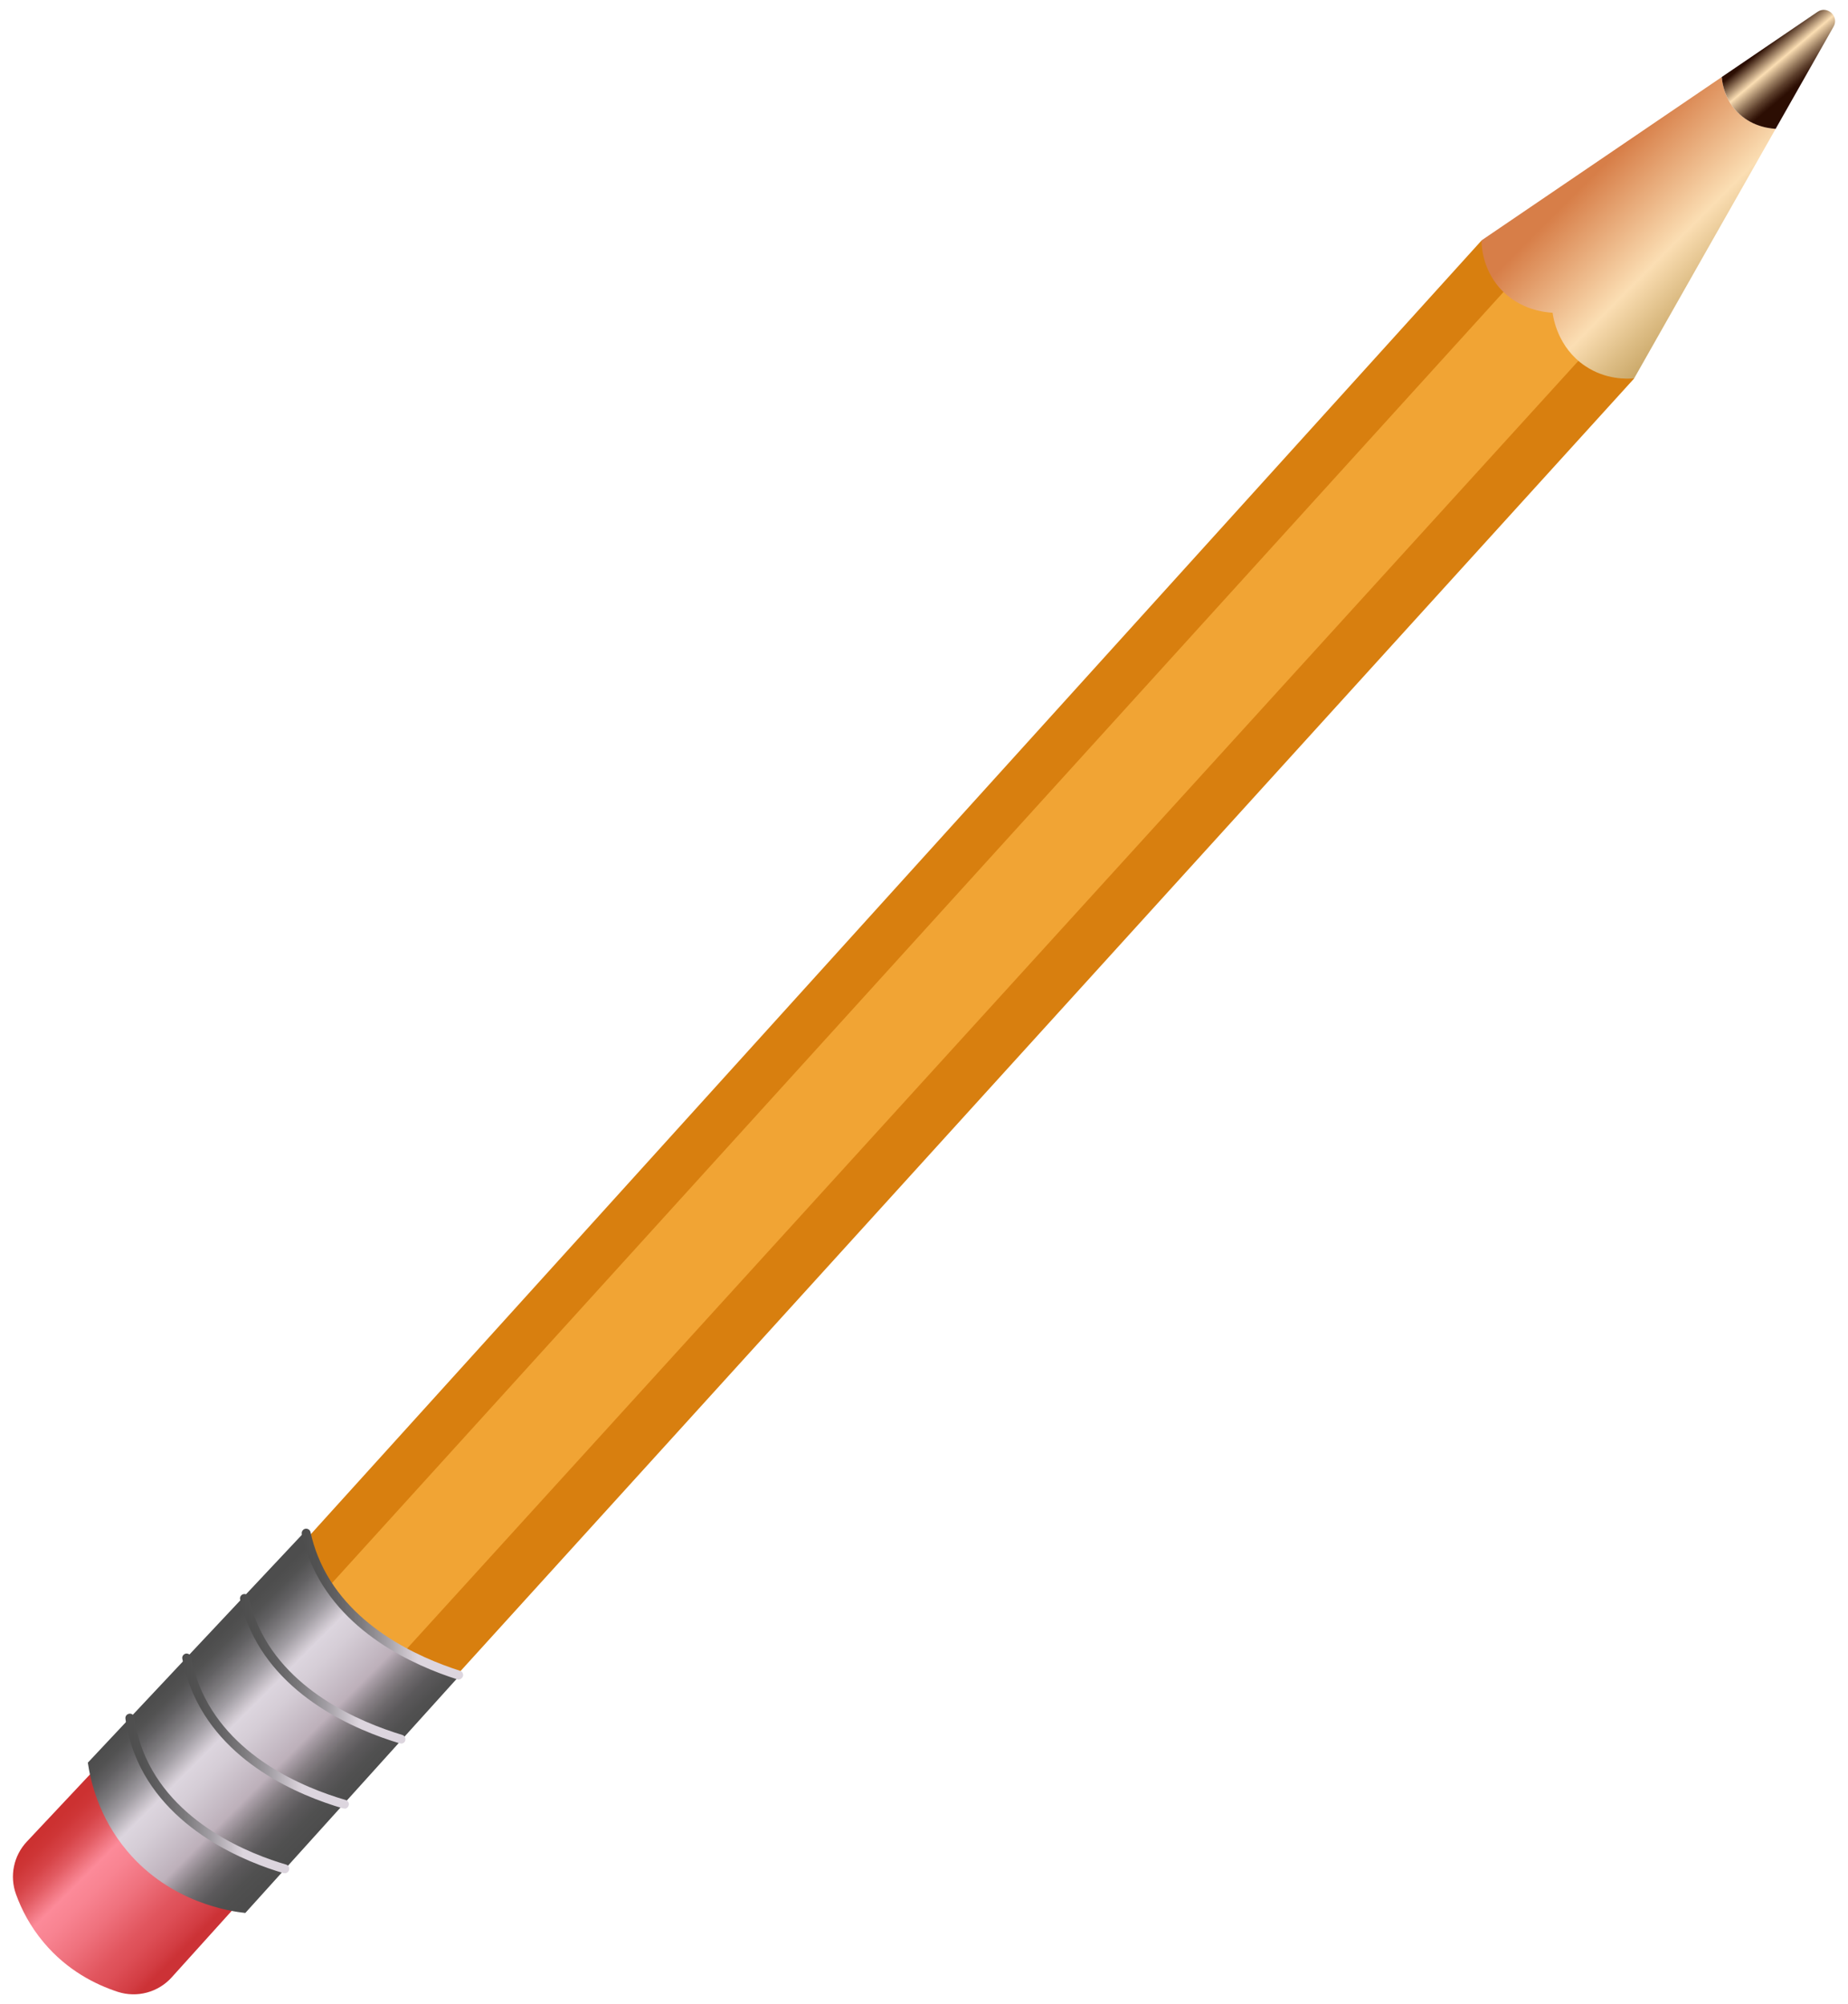 <svg xmlns="http://www.w3.org/2000/svg" xmlns:xlink="http://www.w3.org/1999/xlink" id="_&#x56FE;&#x5C42;_1" viewBox="0 0 142 154"><defs><style>      .st0 {        fill: url(#_未命名的渐变_8);      }      .st1 {        fill: url(#_未命名的渐变_5);      }      .st2 {        fill: #d87f0f;      }      .st3 {        fill: #f1a434;      }      .st4 {        fill: url(#_未命名的渐变_6);      }      .st5 {        fill: url(#_未命名的渐变_7);      }      .st6 {        fill: url(#_未命名的渐变_3);      }      .st7 {        fill: url(#_未命名的渐变);      }      .st8 {        fill: url(#_未命名的渐变_4);      }      .st9 {        fill: url(#_未命名的渐变_2);      }    </style><linearGradient id="_&#x672A;&#x547D;&#x540D;&#x7684;&#x6E10;&#x53D8;_2" data-name="&#x672A;&#x547D;&#x540D;&#x7684;&#x6E10;&#x53D8; 2" x1="383.19" y1="208.58" x2="396.59" y2="193.34" gradientTransform="translate(-245.48 246.88) rotate(-3.85) scale(1 -1)" gradientUnits="userSpaceOnUse"><stop offset="0" stop-color="#d77e48"></stop><stop offset=".4" stop-color="#fbdeb3"></stop><stop offset=".55" stop-color="#ddbd85"></stop><stop offset=".76" stop-color="#b7934c"></stop><stop offset=".92" stop-color="#9f7928"></stop><stop offset="1" stop-color="#97701b"></stop></linearGradient><linearGradient id="_&#x672A;&#x547D;&#x540D;&#x7684;&#x6E10;&#x53D8;_3" data-name="&#x672A;&#x547D;&#x540D;&#x7684;&#x6E10;&#x53D8; 3" x1="396.88" y1="217.35" x2="399.14" y2="214.26" gradientTransform="translate(-245.48 246.88) rotate(-3.85) scale(1 -1)" gradientUnits="userSpaceOnUse"><stop offset="0" stop-color="#2c0e03"></stop><stop offset=".4" stop-color="#fbdeb3"></stop><stop offset=".45" stop-color="#e5c8a0"></stop><stop offset=".65" stop-color="#96795d"></stop><stop offset=".81" stop-color="#5d3f2c"></stop><stop offset=".94" stop-color="#391b0e"></stop><stop offset="1" stop-color="#2c0e03"></stop></linearGradient><linearGradient id="_&#x672A;&#x547D;&#x540D;&#x7684;&#x6E10;&#x53D8;" data-name="&#x672A;&#x547D;&#x540D;&#x7684;&#x6E10;&#x53D8;" x1="1115.71" y1="198.48" x2="1121.73" y2="185.95" gradientTransform="translate(-979.6 691.67) rotate(-19.27) scale(1 -1)" gradientUnits="userSpaceOnUse"><stop offset="0" stop-color="#cc3131"></stop><stop offset=".05" stop-color="#ce3536"></stop><stop offset=".13" stop-color="#d64347"></stop><stop offset=".21" stop-color="#e25b62"></stop><stop offset=".29" stop-color="#f37b87"></stop><stop offset=".33" stop-color="#fc8a99"></stop><stop offset=".43" stop-color="#f88391"></stop><stop offset=".58" stop-color="#ef717d"></stop><stop offset=".76" stop-color="#e1555e"></stop><stop offset=".83" stop-color="#dd4e56"></stop><stop offset=".95" stop-color="#d23c42"></stop><stop offset="1" stop-color="#cc3236"></stop></linearGradient><linearGradient id="_&#x672A;&#x547D;&#x540D;&#x7684;&#x6E10;&#x53D8;_4" data-name="&#x672A;&#x547D;&#x540D;&#x7684;&#x6E10;&#x53D8; 4" x1="1124.76" y1="204.26" x2="1131.7" y2="189.89" gradientTransform="translate(-979.6 691.67) rotate(-19.27) scale(1 -1)" gradientUnits="userSpaceOnUse"><stop offset="0" stop-color="#4d4d4d"></stop><stop offset=".05" stop-color="#525252"></stop><stop offset=".11" stop-color="#626163"></stop><stop offset=".18" stop-color="#7d7b7e"></stop><stop offset=".26" stop-color="#a29ea4"></stop><stop offset=".34" stop-color="#d2cbd3"></stop><stop offset=".36" stop-color="#dcd5de"></stop><stop offset=".45" stop-color="#d5cdd6"></stop><stop offset=".59" stop-color="#c4b9c3"></stop><stop offset=".65" stop-color="#bdb0ba"></stop><stop offset=".68" stop-color="#a99ea7"></stop><stop offset=".74" stop-color="#888186"></stop><stop offset=".8" stop-color="#6e6a6d"></stop><stop offset=".86" stop-color="#5b595b"></stop><stop offset=".93" stop-color="#505050"></stop><stop offset="1" stop-color="#4d4d4d"></stop></linearGradient><linearGradient id="_&#x672A;&#x547D;&#x540D;&#x7684;&#x6E10;&#x53D8;_5" data-name="&#x672A;&#x547D;&#x540D;&#x7684;&#x6E10;&#x53D8; 5" x1="59.8" y1="246.39" x2="72.41" y2="246.39" gradientTransform="translate(-39.16 375.18) rotate(-.5) scale(1 -1)" gradientUnits="userSpaceOnUse"><stop offset="0" stop-color="#4d4d4d"></stop><stop offset=".1" stop-color="#525252"></stop><stop offset=".22" stop-color="#626163"></stop><stop offset=".37" stop-color="#7d7b7e"></stop><stop offset=".52" stop-color="#a29ea4"></stop><stop offset=".68" stop-color="#d2cbd3"></stop><stop offset=".72" stop-color="#dcd5de"></stop></linearGradient><linearGradient id="_&#x672A;&#x547D;&#x540D;&#x7684;&#x6E10;&#x53D8;_6" data-name="&#x672A;&#x547D;&#x540D;&#x7684;&#x6E10;&#x53D8; 6" x1="55.32" y1="241.64" x2="68.02" y2="241.64" gradientTransform="translate(-39.16 375.18) rotate(-.5) scale(1 -1)" gradientUnits="userSpaceOnUse"><stop offset="0" stop-color="#4d4d4d"></stop><stop offset=".1" stop-color="#525252"></stop><stop offset=".22" stop-color="#626163"></stop><stop offset=".37" stop-color="#7d7b7e"></stop><stop offset=".52" stop-color="#a29ea4"></stop><stop offset=".68" stop-color="#d2cbd3"></stop><stop offset=".72" stop-color="#dcd5de"></stop></linearGradient><linearGradient id="_&#x672A;&#x547D;&#x540D;&#x7684;&#x6E10;&#x53D8;_7" data-name="&#x672A;&#x547D;&#x540D;&#x7684;&#x6E10;&#x53D8; 7" x1="50.91" y1="236.89" x2="63.4" y2="236.89" gradientTransform="translate(-39.16 375.18) rotate(-.5) scale(1 -1)" gradientUnits="userSpaceOnUse"><stop offset="0" stop-color="#4d4d4d"></stop><stop offset=".1" stop-color="#525252"></stop><stop offset=".22" stop-color="#626163"></stop><stop offset=".37" stop-color="#7d7b7e"></stop><stop offset=".52" stop-color="#a29ea4"></stop><stop offset=".68" stop-color="#d2cbd3"></stop><stop offset=".72" stop-color="#dcd5de"></stop></linearGradient><linearGradient id="_&#x672A;&#x547D;&#x540D;&#x7684;&#x6E10;&#x53D8;_8" data-name="&#x672A;&#x547D;&#x540D;&#x7684;&#x6E10;&#x53D8; 8" x1="64.58" y1="251.31" x2="76.89" y2="251.31" gradientTransform="translate(-39.16 375.18) rotate(-.5) scale(1 -1)" gradientUnits="userSpaceOnUse"><stop offset="0" stop-color="#4d4d4d"></stop><stop offset=".1" stop-color="#525252"></stop><stop offset=".22" stop-color="#626163"></stop><stop offset=".37" stop-color="#7d7b7e"></stop><stop offset=".52" stop-color="#a29ea4"></stop><stop offset=".68" stop-color="#d2cbd3"></stop><stop offset=".72" stop-color="#dcd5de"></stop></linearGradient></defs><polygon class="st2" points="113.84 18.48 125.57 29.08 32.42 131.67 20.73 121.37 113.84 18.48"></polygon><polygon class="st3" points="117.05 20.76 123.21 25.61 29.47 128.66 23.56 123.79 117.05 20.76"></polygon><path class="st9" d="M133.29,8.38c-.71-.85-.93-1.79-.99-2.46-6.15,4.18-12.31,8.37-18.46,12.55,0,.48.09,2.14,1.35,3.61,1.57,1.82,3.75,1.93,4.11,1.95.05.37.39,2.67,2.5,4.09,1.6,1.08,3.26,1,3.77.95,3.62-6.39,7.24-12.78,10.87-19.17-.82-.06-2.16-.35-3.15-1.52Z"></path><path class="st6" d="M132.3,5.92c.06.67.28,1.61.99,2.46.99,1.18,2.33,1.47,3.15,1.52,1.48-2.62,2.96-5.23,4.45-7.85.45-.79-.48-1.65-1.23-1.14-2.45,1.67-4.9,3.33-7.35,5h0Z"></path><g><path class="st7" d="M15.91,126.78c.14.7.34,1.34.57,1.92,2.19,5.44,8.22,7.56,10.3,8.18-4.53,5.02-9.05,10.03-13.58,15.05-1.04,1.16-2.67,1.6-4.15,1.12-1.71-.56-3.88-1.64-5.68-3.78-1.07-1.27-1.73-2.58-2.14-3.72-.51-1.4-.18-2.97.84-4.05,4.61-4.91,9.22-9.81,13.83-14.72h.01Z"></path><path class="st8" d="M23.49,117.63c.15.77.37,1.47.62,2.1,2.39,5.95,9,8.27,11.27,8.95-5.51,6.1-11.02,12.21-16.53,18.31-1.09-.12-5.71-.75-9.08-4.76-2.23-2.65-2.83-5.48-3.02-6.79,5.58-5.94,11.15-11.87,16.73-17.81h.01Z"></path><path class="st1" d="M30.82,133.96s-.07,0-.1,0c-3.39-1.02-9.42-3.57-11.69-9.21-.24-.6-.43-1.22-.58-1.85-.04-.18.07-.37.26-.41.18-.04.37.07.41.26.14.6.32,1.18.54,1.75,2.16,5.37,7.98,7.82,11.25,8.81.18.05.28.25.23.43-.04.15-.18.24-.32.24h0Z"></path><path class="st4" d="M26.47,138.96s-.07,0-.1,0c-3.38-.99-9.4-3.49-11.69-9.21-.29-.73-.52-1.51-.67-2.29-.04-.19.09-.36.27-.4.18-.03.36.09.4.27.14.75.35,1.47.63,2.17,2.19,5.45,7.99,7.86,11.25,8.81.18.05.29.24.23.42-.04.15-.18.25-.33.25h.01Z"></path><path class="st5" d="M21.89,143.93s-.07,0-.1,0c-2.68-.78-9.16-3.24-11.46-9.19-.33-.85-.56-1.75-.69-2.67-.03-.19.1-.36.29-.39s.36.1.39.29c.12.87.34,1.72.65,2.52,2.19,5.67,8.43,8.03,11.01,8.78.18.05.29.24.23.42-.04.15-.18.25-.33.25h.01Z"></path><path class="st0" d="M35.25,129.06s-.07,0-.11-.02c-3.28-1.04-9.11-3.62-11.35-9.2-.25-.63-.45-1.29-.6-1.96-.04-.18.08-.37.26-.41.19-.04.37.08.41.26.14.63.33,1.26.57,1.85,2.13,5.32,7.76,7.79,10.92,8.8.18.06.28.25.22.43-.05.14-.18.24-.32.24h0Z"></path></g></svg>